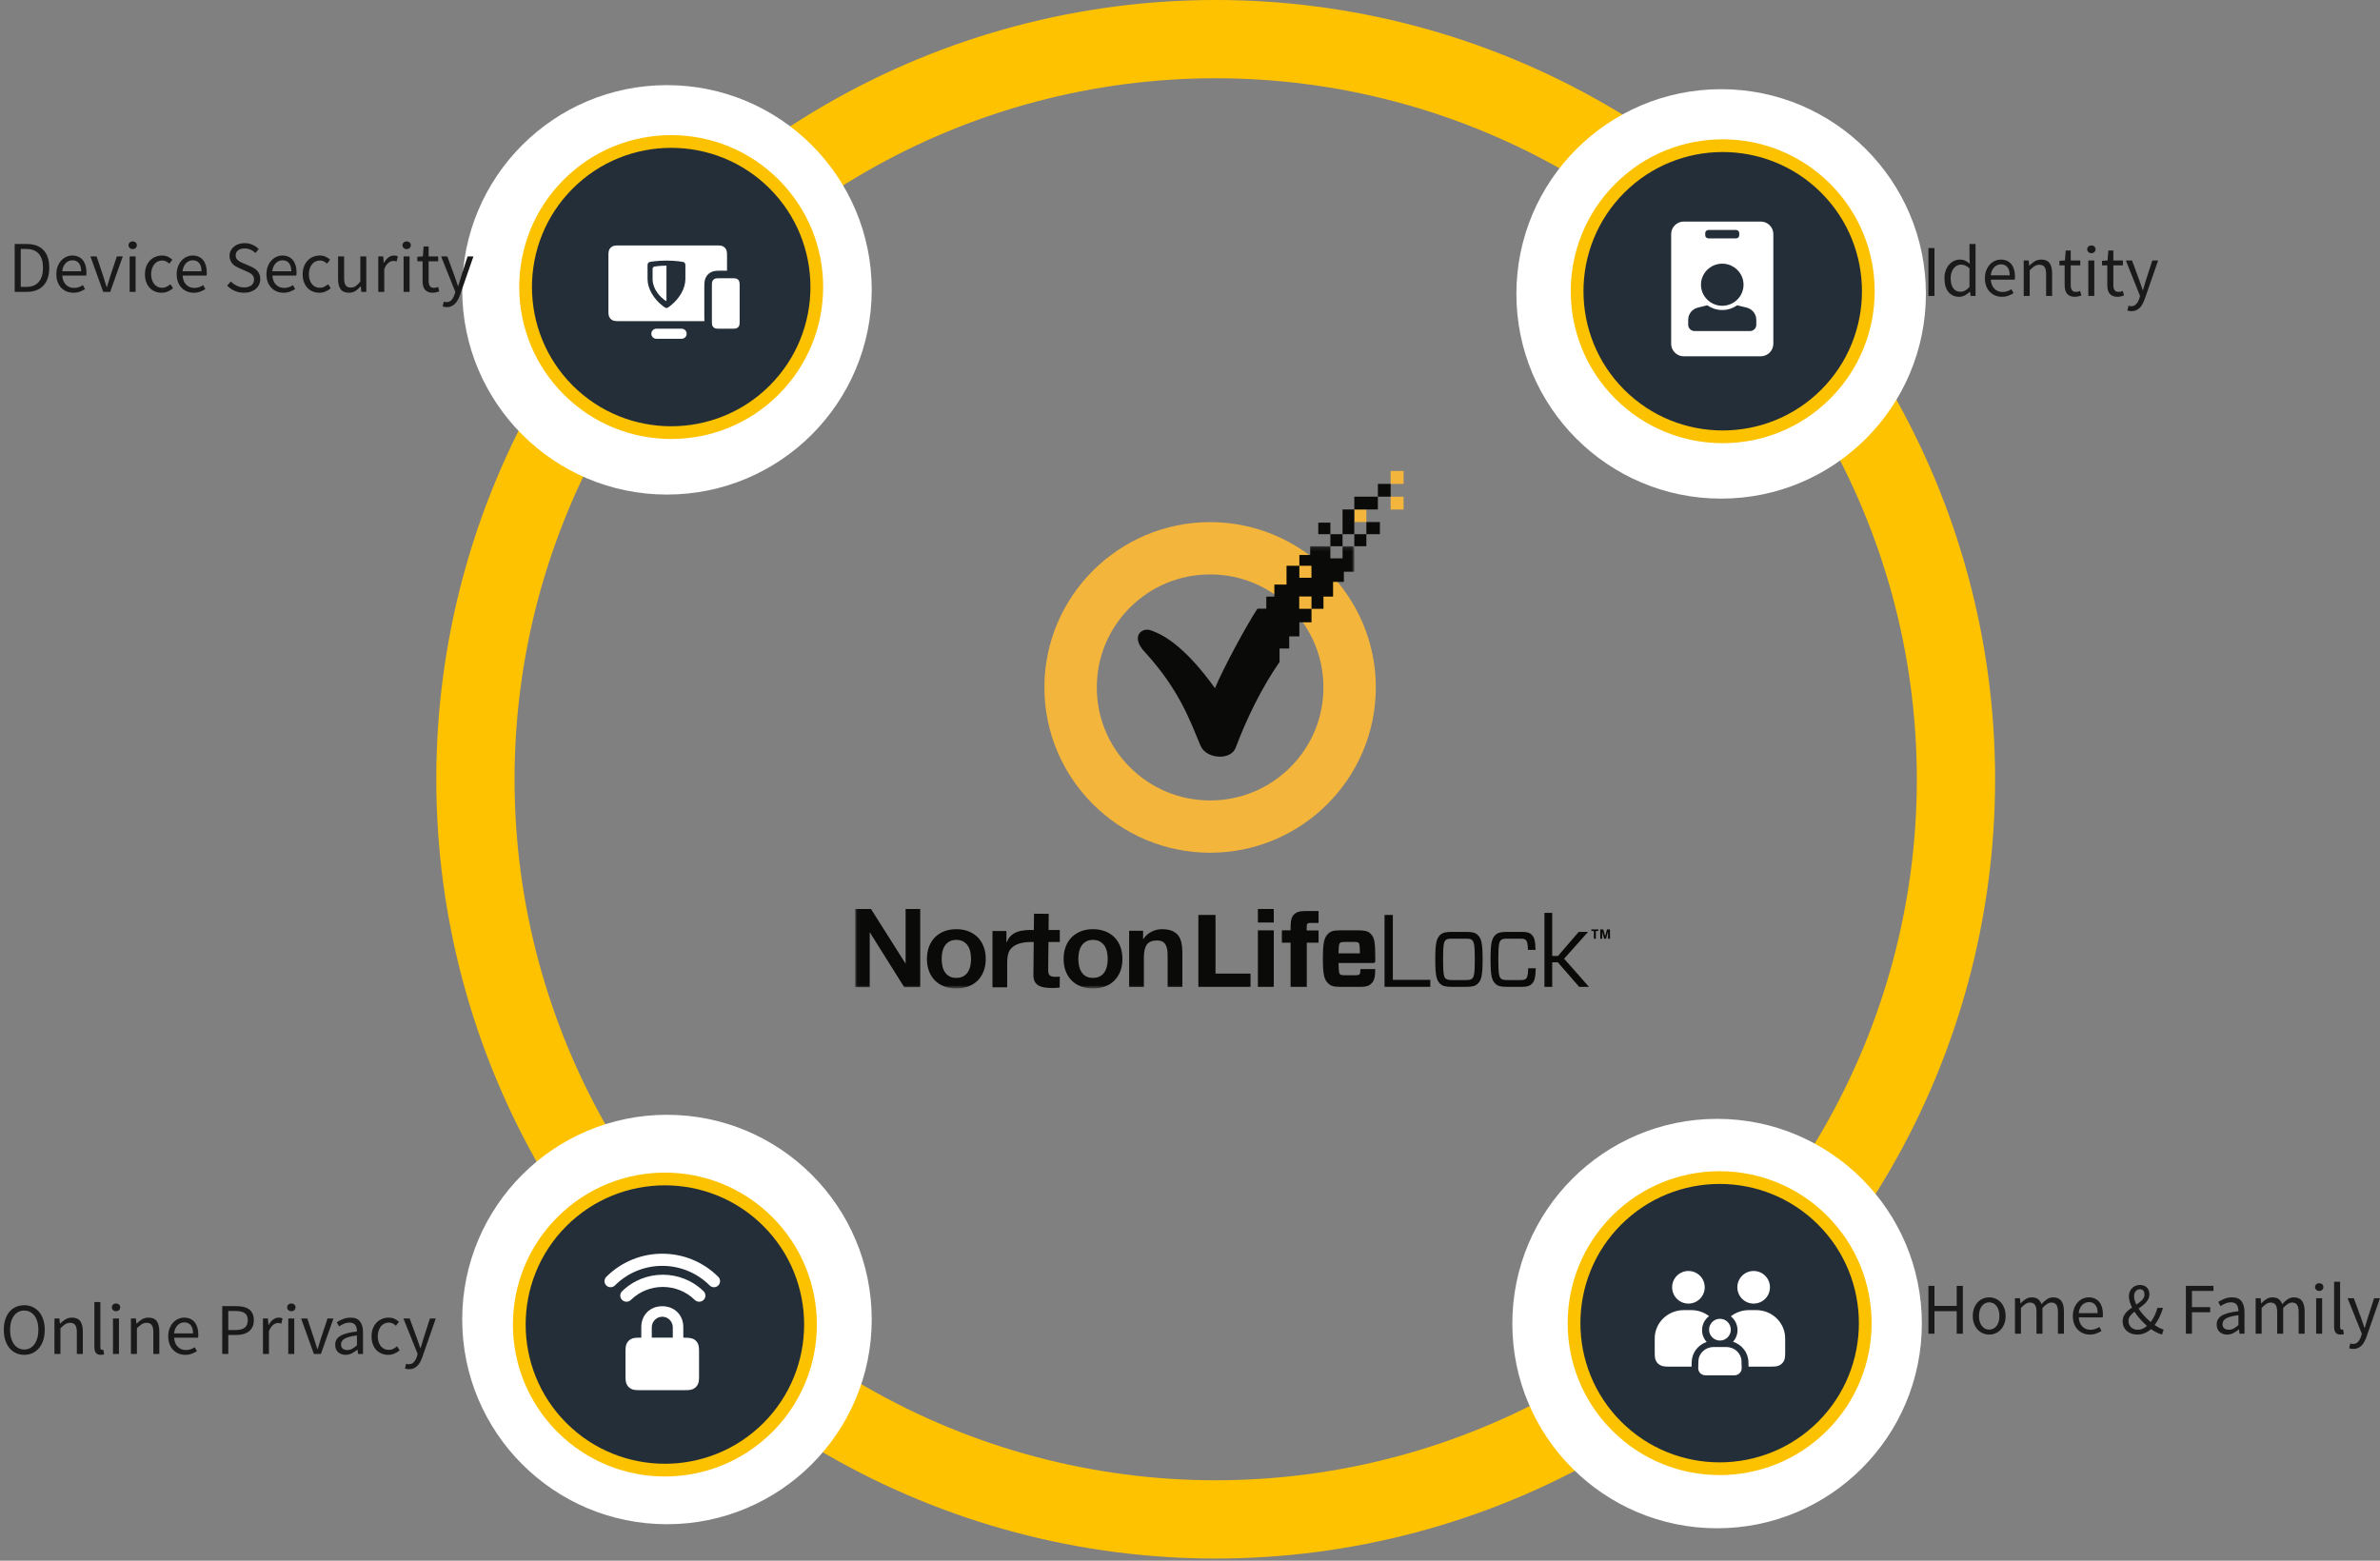 <?xml version="1.0" encoding="UTF-8"?>
<svg width="587px" height="385px" viewBox="0 0 587 385" version="1.1" xmlns="http://www.w3.org/2000/svg" xmlns:xlink="http://www.w3.org/1999/xlink">
    <rect x="0" y="0" width="587" height="385" fill="#808080" stroke="none"/>
    <!-- Generator: Sketch 64 (93537) - https://sketch.com -->
    <title>Group 5 Copy 3</title>
    <desc>Created with Sketch.</desc>
    <defs>
        <polygon id="path-1" points="0.051 0.178 123.118 0.178 123.118 109.228 0.051 109.228"></polygon>
    </defs>
    <g id="Page-1" stroke="none" stroke-width="1" fill="none" fill-rule="evenodd">
        <g id="Group-5-Copy-3">
            <circle id="Oval-Copy-2" stroke="#FFC200" stroke-width="19.304" cx="299.836" cy="192.232" r="182.58"></circle>
            <circle id="Oval" stroke="#FFFFFF" stroke-width="5" fill="#FFFFFF" cx="164.5" cy="71.5" r="48"></circle>
            <circle id="Oval-Copy-6" stroke="#FFFFFF" stroke-width="5" fill="#FFFFFF" cx="424.5" cy="72.5" r="48"></circle>
            <circle id="Oval-Copy-8" stroke="#FFFFFF" stroke-width="5" fill="#FFFFFF" cx="164.5" cy="325.5" r="48"></circle>
            <circle id="Oval-Copy-7" stroke="#FFFFFF" stroke-width="5" fill="#FFFFFF" cx="423.5" cy="326.5" r="48"></circle>
            <g id="Group-10-Copy-4" transform="translate(0, 17.333)">
                <path d="M5.976,316.883 C6.72,316.883 7.401,316.739 8.019,316.451 C8.637,316.163 9.171,315.752 9.621,315.218 C10.071,314.684 10.419,314.036 10.665,313.274 C10.911,312.512 11.034,311.657 11.034,310.709 C11.034,309.773 10.911,308.93 10.665,308.18 C10.419,307.43 10.071,306.794 9.621,306.272 C9.171,305.75 8.637,305.348 8.019,305.066 C7.401,304.784 6.72,304.643 5.976,304.643 C5.232,304.643 4.551,304.781 3.933,305.057 C3.315,305.333 2.784,305.732 2.34,306.254 C1.896,306.776 1.551,307.412 1.305,308.162 C1.059,308.912 0.936,309.761 0.936,310.709 C0.936,311.657 1.059,312.512 1.305,313.274 C1.551,314.036 1.896,314.684 2.34,315.218 C2.784,315.752 3.315,316.163 3.933,316.451 C4.551,316.739 5.232,316.883 5.976,316.883 Z M5.976,315.569 C5.448,315.569 4.971,315.455 4.545,315.227 C4.119,314.999 3.753,314.672 3.447,314.246 C3.141,313.82 2.904,313.31 2.736,312.716 C2.568,312.122 2.484,311.453 2.484,310.709 C2.484,309.977 2.568,309.317 2.736,308.729 C2.904,308.141 3.141,307.643 3.447,307.235 C3.753,306.827 4.119,306.512 4.545,306.29 C4.971,306.068 5.448,305.957 5.976,305.957 C6.504,305.957 6.981,306.068 7.407,306.29 C7.833,306.512 8.199,306.827 8.505,307.235 C8.811,307.643 9.048,308.141 9.216,308.729 C9.384,309.317 9.468,309.977 9.468,310.709 C9.468,311.453 9.384,312.122 9.216,312.716 C9.048,313.31 8.811,313.82 8.505,314.246 C8.199,314.672 7.833,314.999 7.407,315.227 C6.981,315.455 6.504,315.569 5.976,315.569 Z M14.904,316.667 L14.904,310.331 C15.348,309.887 15.744,309.551 16.092,309.323 C16.44,309.095 16.842,308.981 17.298,308.981 C17.874,308.981 18.294,309.164 18.558,309.53 C18.822,309.896 18.954,310.493 18.954,311.321 L18.954,311.321 L18.954,316.667 L20.43,316.667 L20.43,311.123 C20.43,309.995 20.217,309.143 19.791,308.567 C19.365,307.991 18.69,307.703 17.766,307.703 C17.154,307.703 16.617,307.844 16.155,308.126 C15.693,308.408 15.252,308.759 14.832,309.179 L14.832,309.179 L14.778,309.179 L14.652,307.919 L13.428,307.919 L13.428,316.667 L14.904,316.667 Z M24.84,316.883 C25.044,316.883 25.212,316.871 25.344,316.847 C25.476,316.823 25.59,316.787 25.686,316.739 L25.686,316.739 L25.488,315.623 C25.404,315.647 25.341,315.659 25.299,315.659 L25.299,315.659 L25.164,315.659 C25.056,315.659 24.96,315.611 24.876,315.515 C24.792,315.419 24.75,315.251 24.75,315.011 L24.75,315.011 L24.75,303.851 L23.274,303.851 L23.274,314.903 C23.274,315.551 23.394,316.043 23.634,316.379 C23.874,316.715 24.276,316.883 24.84,316.883 Z M28.62,306.119 C28.908,306.119 29.151,306.029 29.349,305.849 C29.547,305.669 29.646,305.441 29.646,305.165 C29.646,304.877 29.547,304.646 29.349,304.472 C29.151,304.298 28.908,304.211 28.62,304.211 C28.332,304.211 28.089,304.298 27.891,304.472 C27.693,304.646 27.594,304.877 27.594,305.165 C27.594,305.441 27.693,305.669 27.891,305.849 C28.089,306.029 28.332,306.119 28.62,306.119 Z M29.34,316.667 L29.34,307.919 L27.864,307.919 L27.864,316.667 L29.34,316.667 Z M33.768,316.667 L33.768,310.331 C34.212,309.887 34.608,309.551 34.956,309.323 C35.304,309.095 35.706,308.981 36.162,308.981 C36.738,308.981 37.158,309.164 37.422,309.53 C37.686,309.896 37.818,310.493 37.818,311.321 L37.818,311.321 L37.818,316.667 L39.294,316.667 L39.294,311.123 C39.294,309.995 39.081,309.143 38.655,308.567 C38.229,307.991 37.554,307.703 36.63,307.703 C36.018,307.703 35.481,307.844 35.019,308.126 C34.557,308.408 34.116,308.759 33.696,309.179 L33.696,309.179 L33.642,309.179 L33.516,307.919 L32.292,307.919 L32.292,316.667 L33.768,316.667 Z M45.684,316.883 C46.284,316.883 46.818,316.793 47.286,316.613 C47.754,316.433 48.18,316.223 48.564,315.983 L48.564,315.983 L48.042,315.011 C47.718,315.215 47.379,315.38 47.025,315.506 C46.671,315.632 46.284,315.695 45.864,315.695 C45.024,315.695 44.343,315.422 43.821,314.876 C43.299,314.33 43.008,313.589 42.948,312.653 L42.948,312.653 L48.852,312.653 C48.876,312.545 48.891,312.416 48.897,312.266 C48.903,312.116 48.906,311.963 48.906,311.807 C48.906,311.183 48.828,310.619 48.672,310.115 C48.516,309.611 48.291,309.179 47.997,308.819 C47.703,308.459 47.337,308.183 46.899,307.991 C46.461,307.799 45.966,307.703 45.414,307.703 C44.91,307.703 44.424,307.808 43.956,308.018 C43.488,308.228 43.071,308.531 42.705,308.927 C42.339,309.323 42.045,309.806 41.823,310.376 C41.601,310.946 41.49,311.591 41.49,312.311 C41.49,313.031 41.598,313.673 41.814,314.237 C42.03,314.801 42.327,315.278 42.705,315.668 C43.083,316.058 43.527,316.358 44.037,316.568 C44.547,316.778 45.096,316.883 45.684,316.883 Z M47.61,311.591 L42.93,311.591 C42.978,311.159 43.077,310.775 43.227,310.439 C43.377,310.103 43.566,309.818 43.794,309.584 C44.022,309.35 44.277,309.173 44.559,309.053 C44.841,308.933 45.138,308.873 45.45,308.873 C46.134,308.873 46.665,309.104 47.043,309.566 C47.421,310.028 47.61,310.703 47.61,311.591 L47.61,311.591 Z M56.304,316.667 L56.304,311.987 L58.248,311.987 C58.896,311.987 59.487,311.912 60.021,311.762 C60.555,311.612 61.014,311.387 61.398,311.087 C61.782,310.787 62.079,310.409 62.289,309.953 C62.499,309.497 62.604,308.957 62.604,308.333 C62.604,307.685 62.496,307.139 62.28,306.695 C62.064,306.251 61.764,305.894 61.38,305.624 C60.996,305.354 60.531,305.159 59.985,305.039 C59.439,304.919 58.836,304.859 58.176,304.859 L58.176,304.859 L54.81,304.859 L54.81,316.667 L56.304,316.667 Z M58.068,310.763 L56.304,310.763 L56.304,306.065 L57.996,306.065 C59.028,306.065 59.805,306.23 60.327,306.56 C60.849,306.89 61.11,307.481 61.11,308.333 C61.11,309.173 60.861,309.788 60.363,310.178 C59.865,310.568 59.1,310.763 58.068,310.763 L58.068,310.763 Z M66.33,316.667 L66.33,311.051 C66.63,310.307 66.981,309.785 67.383,309.485 C67.785,309.185 68.172,309.035 68.544,309.035 C68.724,309.035 68.874,309.047 68.994,309.071 C69.114,309.095 69.246,309.131 69.39,309.179 L69.39,309.179 L69.678,307.883 C69.402,307.763 69.09,307.703 68.742,307.703 C68.238,307.703 67.773,307.865 67.347,308.189 C66.921,308.513 66.558,308.951 66.258,309.503 L66.258,309.503 L66.204,309.503 L66.078,307.919 L64.854,307.919 L64.854,316.667 L66.33,316.667 Z M71.856,306.119 C72.144,306.119 72.387,306.029 72.585,305.849 C72.783,305.669 72.882,305.441 72.882,305.165 C72.882,304.877 72.783,304.646 72.585,304.472 C72.387,304.298 72.144,304.211 71.856,304.211 C71.568,304.211 71.325,304.298 71.127,304.472 C70.929,304.646 70.83,304.877 70.83,305.165 C70.83,305.441 70.929,305.669 71.127,305.849 C71.325,306.029 71.568,306.119 71.856,306.119 Z M72.576,316.667 L72.576,307.919 L71.1,307.919 L71.1,316.667 L72.576,316.667 Z M79.146,316.667 L82.242,307.919 L80.784,307.919 L79.128,312.887 L79.128,312.887 L78.732,314.183 C78.6,314.615 78.468,315.041 78.336,315.461 L78.336,315.461 L78.264,315.461 C78.132,315.041 77.997,314.615 77.859,314.183 C77.721,313.751 77.586,313.319 77.454,312.887 L77.454,312.887 L75.798,307.919 L74.268,307.919 L77.418,316.667 L79.146,316.667 Z M85.23,316.883 C85.782,316.883 86.298,316.76 86.778,316.514 C87.258,316.268 87.708,315.971 88.128,315.623 L88.128,315.623 L88.182,315.623 L88.308,316.667 L89.532,316.667 L89.532,311.303 C89.532,310.211 89.292,309.338 88.812,308.684 C88.332,308.03 87.558,307.703 86.49,307.703 C85.782,307.703 85.134,307.826 84.546,308.072 C83.958,308.318 83.46,308.573 83.052,308.837 L83.052,308.837 L83.628,309.863 C83.976,309.623 84.372,309.407 84.816,309.215 C85.26,309.023 85.734,308.927 86.238,308.927 C86.598,308.927 86.895,308.99 87.129,309.116 C87.363,309.242 87.546,309.407 87.678,309.611 C87.81,309.815 87.903,310.049 87.957,310.313 C88.011,310.577 88.038,310.847 88.038,311.123 C86.166,311.327 84.804,311.684 83.952,312.194 C83.1,312.704 82.674,313.439 82.674,314.399 C82.674,315.191 82.917,315.803 83.403,316.235 C83.889,316.667 84.498,316.883 85.23,316.883 Z M85.662,315.695 C85.23,315.695 84.864,315.587 84.564,315.371 C84.264,315.155 84.114,314.795 84.114,314.291 C84.114,314.015 84.183,313.76 84.321,313.526 C84.459,313.292 84.681,313.085 84.987,312.905 C85.293,312.725 85.695,312.569 86.193,312.437 C86.691,312.305 87.306,312.191 88.038,312.095 L88.038,312.095 L88.038,314.525 C87.618,314.909 87.222,315.2 86.85,315.398 C86.478,315.596 86.082,315.695 85.662,315.695 Z M95.742,316.883 C96.27,316.883 96.774,316.784 97.254,316.586 C97.734,316.388 98.172,316.115 98.568,315.767 L98.568,315.767 L97.92,314.777 C97.644,315.017 97.335,315.224 96.993,315.398 C96.651,315.572 96.276,315.659 95.868,315.659 C95.472,315.659 95.106,315.578 94.77,315.416 C94.434,315.254 94.149,315.026 93.915,314.732 C93.681,314.438 93.498,314.087 93.366,313.679 C93.234,313.271 93.168,312.815 93.168,312.311 C93.168,311.807 93.237,311.348 93.375,310.934 C93.513,310.52 93.702,310.163 93.942,309.863 C94.182,309.563 94.47,309.332 94.806,309.17 C95.142,309.008 95.508,308.927 95.904,308.927 C96.252,308.927 96.567,308.999 96.849,309.143 C97.131,309.287 97.398,309.473 97.65,309.701 L97.65,309.701 L98.406,308.729 C98.094,308.453 97.734,308.213 97.326,308.009 C96.918,307.805 96.426,307.703 95.85,307.703 C95.286,307.703 94.749,307.805 94.239,308.009 C93.729,308.213 93.282,308.513 92.898,308.909 C92.514,309.305 92.208,309.788 91.98,310.358 C91.752,310.928 91.638,311.579 91.638,312.311 C91.638,313.031 91.743,313.676 91.953,314.246 C92.163,314.816 92.451,315.296 92.817,315.686 C93.183,316.076 93.618,316.373 94.122,316.577 C94.626,316.781 95.166,316.883 95.742,316.883 Z M100.908,320.429 C101.352,320.429 101.742,320.351 102.078,320.195 C102.414,320.039 102.714,319.826 102.978,319.556 C103.242,319.286 103.47,318.965 103.662,318.593 C103.854,318.221 104.028,317.819 104.184,317.387 L104.184,317.387 L107.478,307.919 L106.038,307.919 L104.472,312.761 C104.352,313.145 104.232,313.553 104.112,313.985 C103.992,314.417 103.866,314.831 103.734,315.227 L103.734,315.227 L103.662,315.227 C103.53,314.819 103.389,314.402 103.239,313.976 C103.089,313.55 102.948,313.145 102.816,312.761 L102.816,312.761 L101.034,307.919 L99.504,307.919 L103.014,316.685 L102.816,317.333 C102.636,317.873 102.387,318.32 102.069,318.674 C101.751,319.028 101.34,319.205 100.836,319.205 C100.728,319.205 100.614,319.19 100.494,319.16 L100.494,319.16 L100.17,319.079 L99.882,320.249 C100.026,320.309 100.182,320.354 100.35,320.384 C100.518,320.414 100.704,320.429 100.908,320.429 Z" id="OnlinePrivacy" fill="#1A1A1A" fill-rule="nonzero"></path>
                <path d="M6.644,54.667 C7.532,54.667 8.318,54.532 9.002,54.262 C9.686,53.992 10.262,53.602 10.73,53.092 C11.198,52.582 11.552,51.958 11.792,51.22 C12.032,50.482 12.152,49.645 12.152,48.709 C12.152,46.825 11.678,45.379 10.73,44.371 C9.782,43.363 8.396,42.859 6.572,42.859 L6.572,42.859 L3.62,42.859 L3.62,54.667 L6.644,54.667 Z M6.464,53.443 L5.114,53.443 L5.114,44.083 L6.464,44.083 C7.844,44.083 8.879,44.479 9.569,45.271 C10.259,46.063 10.604,47.209 10.604,48.709 C10.604,50.209 10.259,51.373 9.569,52.201 C8.879,53.029 7.844,53.443 6.464,53.443 L6.464,53.443 Z M18.092,54.883 C18.692,54.883 19.226,54.793 19.694,54.613 C20.162,54.433 20.588,54.223 20.972,53.983 L20.972,53.983 L20.45,53.011 C20.126,53.215 19.787,53.38 19.433,53.506 C19.079,53.632 18.692,53.695 18.272,53.695 C17.432,53.695 16.751,53.422 16.229,52.876 C15.707,52.33 15.416,51.589 15.356,50.653 L15.356,50.653 L21.26,50.653 C21.284,50.545 21.299,50.416 21.305,50.266 C21.311,50.116 21.314,49.963 21.314,49.807 C21.314,49.183 21.236,48.619 21.08,48.115 C20.924,47.611 20.699,47.179 20.405,46.819 C20.111,46.459 19.745,46.183 19.307,45.991 C18.869,45.799 18.374,45.703 17.822,45.703 C17.318,45.703 16.832,45.808 16.364,46.018 C15.896,46.228 15.479,46.531 15.113,46.927 C14.747,47.323 14.453,47.806 14.231,48.376 C14.009,48.946 13.898,49.591 13.898,50.311 C13.898,51.031 14.006,51.673 14.222,52.237 C14.438,52.801 14.735,53.278 15.113,53.668 C15.491,54.058 15.935,54.358 16.445,54.568 C16.955,54.778 17.504,54.883 18.092,54.883 Z M20.018,49.591 L15.338,49.591 C15.386,49.159 15.485,48.775 15.635,48.439 C15.785,48.103 15.974,47.818 16.202,47.584 C16.43,47.35 16.685,47.173 16.967,47.053 C17.249,46.933 17.546,46.873 17.858,46.873 C18.542,46.873 19.073,47.104 19.451,47.566 C19.829,48.028 20.018,48.703 20.018,49.591 L20.018,49.591 Z M27.182,54.667 L30.278,45.919 L28.82,45.919 L27.164,50.887 L27.164,50.887 L26.768,52.183 C26.636,52.615 26.504,53.041 26.372,53.461 L26.372,53.461 L26.3,53.461 C26.168,53.041 26.033,52.615 25.895,52.183 C25.757,51.751 25.622,51.319 25.49,50.887 L25.49,50.887 L23.834,45.919 L22.304,45.919 L25.454,54.667 L27.182,54.667 Z M32.726,44.119 C33.014,44.119 33.257,44.029 33.455,43.849 C33.653,43.669 33.752,43.441 33.752,43.165 C33.752,42.877 33.653,42.646 33.455,42.472 C33.257,42.298 33.014,42.211 32.726,42.211 C32.438,42.211 32.195,42.298 31.997,42.472 C31.799,42.646 31.7,42.877 31.7,43.165 C31.7,43.441 31.799,43.669 31.997,43.849 C32.195,44.029 32.438,44.119 32.726,44.119 Z M33.446,54.667 L33.446,45.919 L31.97,45.919 L31.97,54.667 L33.446,54.667 Z M39.854,54.883 C40.382,54.883 40.886,54.784 41.366,54.586 C41.846,54.388 42.284,54.115 42.68,53.767 L42.68,53.767 L42.032,52.777 C41.756,53.017 41.447,53.224 41.105,53.398 C40.763,53.572 40.388,53.659 39.98,53.659 C39.584,53.659 39.218,53.578 38.882,53.416 C38.546,53.254 38.261,53.026 38.027,52.732 C37.793,52.438 37.61,52.087 37.478,51.679 C37.346,51.271 37.28,50.815 37.28,50.311 C37.28,49.807 37.349,49.348 37.487,48.934 C37.625,48.52 37.814,48.163 38.054,47.863 C38.294,47.563 38.582,47.332 38.918,47.17 C39.254,47.008 39.62,46.927 40.016,46.927 C40.364,46.927 40.679,46.999 40.961,47.143 C41.243,47.287 41.51,47.473 41.762,47.701 L41.762,47.701 L42.518,46.729 C42.206,46.453 41.846,46.213 41.438,46.009 C41.03,45.805 40.538,45.703 39.962,45.703 C39.398,45.703 38.861,45.805 38.351,46.009 C37.841,46.213 37.394,46.513 37.01,46.909 C36.626,47.305 36.32,47.788 36.092,48.358 C35.864,48.928 35.75,49.579 35.75,50.311 C35.75,51.031 35.855,51.676 36.065,52.246 C36.275,52.816 36.563,53.296 36.929,53.686 C37.295,54.076 37.73,54.373 38.234,54.577 C38.738,54.781 39.278,54.883 39.854,54.883 Z M47.774,54.883 C48.374,54.883 48.908,54.793 49.376,54.613 C49.844,54.433 50.27,54.223 50.654,53.983 L50.654,53.983 L50.132,53.011 C49.808,53.215 49.469,53.38 49.115,53.506 C48.761,53.632 48.374,53.695 47.954,53.695 C47.114,53.695 46.433,53.422 45.911,52.876 C45.389,52.33 45.098,51.589 45.038,50.653 L45.038,50.653 L50.942,50.653 C50.966,50.545 50.981,50.416 50.987,50.266 C50.993,50.116 50.996,49.963 50.996,49.807 C50.996,49.183 50.918,48.619 50.762,48.115 C50.606,47.611 50.381,47.179 50.087,46.819 C49.793,46.459 49.427,46.183 48.989,45.991 C48.551,45.799 48.056,45.703 47.504,45.703 C47,45.703 46.514,45.808 46.046,46.018 C45.578,46.228 45.161,46.531 44.795,46.927 C44.429,47.323 44.135,47.806 43.913,48.376 C43.691,48.946 43.58,49.591 43.58,50.311 C43.58,51.031 43.688,51.673 43.904,52.237 C44.12,52.801 44.417,53.278 44.795,53.668 C45.173,54.058 45.617,54.358 46.127,54.568 C46.637,54.778 47.186,54.883 47.774,54.883 Z M49.7,49.591 L45.02,49.591 C45.068,49.159 45.167,48.775 45.317,48.439 C45.467,48.103 45.656,47.818 45.884,47.584 C46.112,47.35 46.367,47.173 46.649,47.053 C46.931,46.933 47.228,46.873 47.54,46.873 C48.224,46.873 48.755,47.104 49.133,47.566 C49.511,48.028 49.7,48.703 49.7,49.591 L49.7,49.591 Z M60.176,54.883 C60.8,54.883 61.358,54.796 61.85,54.622 C62.342,54.448 62.762,54.208 63.11,53.902 C63.458,53.596 63.725,53.239 63.911,52.831 C64.097,52.423 64.19,51.985 64.19,51.517 C64.19,51.085 64.127,50.704 64.001,50.374 C63.875,50.044 63.704,49.756 63.488,49.51 C63.272,49.264 63.014,49.048 62.714,48.862 C62.414,48.676 62.096,48.511 61.76,48.367 L61.76,48.367 L60.086,47.647 C59.846,47.551 59.612,47.446 59.384,47.332 C59.156,47.218 58.946,47.086 58.754,46.936 C58.562,46.786 58.409,46.612 58.295,46.414 C58.181,46.216 58.124,45.973 58.124,45.685 C58.124,45.145 58.325,44.722 58.727,44.416 C59.129,44.11 59.66,43.957 60.32,43.957 C60.872,43.957 61.367,44.056 61.805,44.254 C62.243,44.452 62.642,44.725 63.002,45.073 L63.002,45.073 L63.812,44.101 C63.392,43.669 62.882,43.318 62.282,43.048 C61.682,42.778 61.028,42.643 60.32,42.643 C59.78,42.643 59.285,42.721 58.835,42.877 C58.385,43.033 57.995,43.252 57.665,43.534 C57.335,43.816 57.077,44.149 56.891,44.533 C56.705,44.917 56.612,45.331 56.612,45.775 C56.612,46.207 56.684,46.588 56.828,46.918 C56.972,47.248 57.158,47.533 57.386,47.773 C57.614,48.013 57.872,48.217 58.16,48.385 C58.448,48.553 58.73,48.697 59.006,48.817 L59.006,48.817 L60.698,49.555 C60.974,49.687 61.232,49.813 61.472,49.933 C61.712,50.053 61.919,50.188 62.093,50.338 C62.267,50.488 62.405,50.668 62.507,50.878 C62.609,51.088 62.66,51.343 62.66,51.643 C62.66,52.219 62.444,52.684 62.012,53.038 C61.58,53.392 60.974,53.569 60.194,53.569 C59.582,53.569 58.991,53.434 58.421,53.164 C57.851,52.894 57.356,52.537 56.936,52.093 L56.936,52.093 L56.036,53.137 C56.552,53.677 57.164,54.103 57.872,54.415 C58.58,54.727 59.348,54.883 60.176,54.883 Z M69.914,54.883 C70.514,54.883 71.048,54.793 71.516,54.613 C71.984,54.433 72.41,54.223 72.794,53.983 L72.794,53.983 L72.272,53.011 C71.948,53.215 71.609,53.38 71.255,53.506 C70.901,53.632 70.514,53.695 70.094,53.695 C69.254,53.695 68.573,53.422 68.051,52.876 C67.529,52.33 67.238,51.589 67.178,50.653 L67.178,50.653 L73.082,50.653 C73.106,50.545 73.121,50.416 73.127,50.266 C73.133,50.116 73.136,49.963 73.136,49.807 C73.136,49.183 73.058,48.619 72.902,48.115 C72.746,47.611 72.521,47.179 72.227,46.819 C71.933,46.459 71.567,46.183 71.129,45.991 C70.691,45.799 70.196,45.703 69.644,45.703 C69.14,45.703 68.654,45.808 68.186,46.018 C67.718,46.228 67.301,46.531 66.935,46.927 C66.569,47.323 66.275,47.806 66.053,48.376 C65.831,48.946 65.72,49.591 65.72,50.311 C65.72,51.031 65.828,51.673 66.044,52.237 C66.26,52.801 66.557,53.278 66.935,53.668 C67.313,54.058 67.757,54.358 68.267,54.568 C68.777,54.778 69.326,54.883 69.914,54.883 Z M71.84,49.591 L67.16,49.591 C67.208,49.159 67.307,48.775 67.457,48.439 C67.607,48.103 67.796,47.818 68.024,47.584 C68.252,47.35 68.507,47.173 68.789,47.053 C69.071,46.933 69.368,46.873 69.68,46.873 C70.364,46.873 70.895,47.104 71.273,47.566 C71.651,48.028 71.84,48.703 71.84,49.591 L71.84,49.591 Z M78.752,54.883 C79.28,54.883 79.784,54.784 80.264,54.586 C80.744,54.388 81.182,54.115 81.578,53.767 L81.578,53.767 L80.93,52.777 C80.654,53.017 80.345,53.224 80.003,53.398 C79.661,53.572 79.286,53.659 78.878,53.659 C78.482,53.659 78.116,53.578 77.78,53.416 C77.444,53.254 77.159,53.026 76.925,52.732 C76.691,52.438 76.508,52.087 76.376,51.679 C76.244,51.271 76.178,50.815 76.178,50.311 C76.178,49.807 76.247,49.348 76.385,48.934 C76.523,48.52 76.712,48.163 76.952,47.863 C77.192,47.563 77.48,47.332 77.816,47.17 C78.152,47.008 78.518,46.927 78.914,46.927 C79.262,46.927 79.577,46.999 79.859,47.143 C80.141,47.287 80.408,47.473 80.66,47.701 L80.66,47.701 L81.416,46.729 C81.104,46.453 80.744,46.213 80.336,46.009 C79.928,45.805 79.436,45.703 78.86,45.703 C78.296,45.703 77.759,45.805 77.249,46.009 C76.739,46.213 76.292,46.513 75.908,46.909 C75.524,47.305 75.218,47.788 74.99,48.358 C74.762,48.928 74.648,49.579 74.648,50.311 C74.648,51.031 74.753,51.676 74.963,52.246 C75.173,52.816 75.461,53.296 75.827,53.686 C76.193,54.076 76.628,54.373 77.132,54.577 C77.636,54.781 78.176,54.883 78.752,54.883 Z M86.06,54.883 C86.672,54.883 87.203,54.739 87.653,54.451 C88.103,54.163 88.532,53.779 88.94,53.299 L88.94,53.299 L88.994,53.299 L89.12,54.667 L90.344,54.667 L90.344,45.919 L88.868,45.919 L88.868,52.129 C88.448,52.645 88.064,53.02 87.716,53.254 C87.368,53.488 86.966,53.605 86.51,53.605 C85.934,53.605 85.517,53.422 85.259,53.056 C85.001,52.69 84.872,52.093 84.872,51.265 L84.872,51.265 L84.872,45.919 L83.378,45.919 L83.378,51.463 C83.378,52.591 83.591,53.443 84.017,54.019 C84.443,54.595 85.124,54.883 86.06,54.883 Z M94.772,54.667 L94.772,49.051 C95.072,48.307 95.423,47.785 95.825,47.485 C96.227,47.185 96.614,47.035 96.986,47.035 C97.166,47.035 97.316,47.047 97.436,47.071 C97.556,47.095 97.688,47.131 97.832,47.179 L97.832,47.179 L98.12,45.883 C97.844,45.763 97.532,45.703 97.184,45.703 C96.68,45.703 96.215,45.865 95.789,46.189 C95.363,46.513 95,46.951 94.7,47.503 L94.7,47.503 L94.646,47.503 L94.52,45.919 L93.296,45.919 L93.296,54.667 L94.772,54.667 Z M100.298,44.119 C100.586,44.119 100.829,44.029 101.027,43.849 C101.225,43.669 101.324,43.441 101.324,43.165 C101.324,42.877 101.225,42.646 101.027,42.472 C100.829,42.298 100.586,42.211 100.298,42.211 C100.01,42.211 99.767,42.298 99.569,42.472 C99.371,42.646 99.272,42.877 99.272,43.165 C99.272,43.441 99.371,43.669 99.569,43.849 C99.767,44.029 100.01,44.119 100.298,44.119 Z M101.018,54.667 L101.018,45.919 L99.542,45.919 L99.542,54.667 L101.018,54.667 Z M106.724,54.883 C107,54.883 107.279,54.85 107.561,54.784 C107.843,54.718 108.104,54.643 108.344,54.559 L108.344,54.559 L108.056,53.443 C107.912,53.503 107.75,53.557 107.57,53.605 C107.39,53.653 107.222,53.677 107.066,53.677 C106.562,53.677 106.211,53.53 106.013,53.236 C105.815,52.942 105.716,52.525 105.716,51.985 L105.716,51.985 L105.716,47.125 L108.074,47.125 L108.074,45.919 L105.716,45.919 L105.716,43.471 L104.474,43.471 L104.294,45.919 L102.926,46.009 L102.926,47.125 L104.222,47.125 L104.222,51.967 C104.222,52.399 104.264,52.795 104.348,53.155 C104.432,53.515 104.573,53.821 104.771,54.073 C104.969,54.325 105.227,54.523 105.545,54.667 C105.863,54.811 106.256,54.883 106.724,54.883 Z M110.198,58.429 C110.642,58.429 111.032,58.351 111.368,58.195 C111.704,58.039 112.004,57.826 112.268,57.556 C112.532,57.286 112.76,56.965 112.952,56.593 C113.144,56.221 113.318,55.819 113.474,55.387 L113.474,55.387 L116.768,45.919 L115.328,45.919 L113.762,50.761 C113.642,51.145 113.522,51.553 113.402,51.985 C113.282,52.417 113.156,52.831 113.024,53.227 L113.024,53.227 L112.952,53.227 C112.82,52.819 112.679,52.402 112.529,51.976 C112.379,51.55 112.238,51.145 112.106,50.761 L112.106,50.761 L110.324,45.919 L108.794,45.919 L112.304,54.685 L112.106,55.333 C111.926,55.873 111.677,56.32 111.359,56.674 C111.041,57.028 110.63,57.205 110.126,57.205 C110.018,57.205 109.904,57.19 109.784,57.16 C109.664,57.13 109.556,57.103 109.46,57.079 L109.46,57.079 L109.172,58.249 C109.316,58.309 109.472,58.354 109.64,58.384 C109.808,58.414 109.994,58.429 110.198,58.429 Z" id="DeviceSecurity" fill="#1A1A1A" fill-rule="nonzero"></path>
                <path d="M477.114,311.667 L477.114,306.105 L482.604,306.105 L482.604,311.667 L484.116,311.667 L484.116,299.859 L482.604,299.859 L482.604,304.809 L477.114,304.809 L477.114,299.859 L475.62,299.859 L475.62,311.667 L477.114,311.667 Z M490.614,311.883 C491.154,311.883 491.667,311.781 492.153,311.577 C492.639,311.373 493.068,311.076 493.44,310.686 C493.812,310.296 494.109,309.816 494.331,309.246 C494.553,308.676 494.664,308.031 494.664,307.311 C494.664,306.579 494.553,305.928 494.331,305.358 C494.109,304.788 493.812,304.305 493.44,303.909 C493.068,303.513 492.639,303.213 492.153,303.009 C491.667,302.805 491.154,302.703 490.614,302.703 C490.074,302.703 489.561,302.805 489.075,303.009 C488.589,303.213 488.16,303.513 487.788,303.909 C487.416,304.305 487.119,304.788 486.897,305.358 C486.675,305.928 486.564,306.579 486.564,307.311 C486.564,308.031 486.675,308.676 486.897,309.246 C487.119,309.816 487.416,310.296 487.788,310.686 C488.16,311.076 488.589,311.373 489.075,311.577 C489.561,311.781 490.074,311.883 490.614,311.883 Z M490.614,310.659 C490.242,310.659 489.9,310.578 489.588,310.416 C489.276,310.254 489.009,310.026 488.787,309.732 C488.565,309.438 488.394,309.087 488.274,308.679 C488.154,308.271 488.094,307.815 488.094,307.311 C488.094,306.807 488.154,306.348 488.274,305.934 C488.394,305.52 488.565,305.163 488.787,304.863 C489.009,304.563 489.276,304.332 489.588,304.17 C489.9,304.008 490.242,303.927 490.614,303.927 C490.986,303.927 491.328,304.008 491.64,304.17 C491.952,304.332 492.219,304.563 492.441,304.863 C492.663,305.163 492.834,305.52 492.954,305.934 C493.074,306.348 493.134,306.807 493.134,307.311 C493.134,307.815 493.074,308.271 492.954,308.679 C492.834,309.087 492.663,309.438 492.441,309.732 C492.219,310.026 491.952,310.254 491.64,310.416 C491.328,310.578 490.986,310.659 490.614,310.659 Z M498.444,311.667 L498.444,305.331 C499.248,304.431 499.98,303.981 500.64,303.981 C501.204,303.981 501.618,304.164 501.882,304.53 C502.146,304.896 502.278,305.493 502.278,306.321 L502.278,306.321 L502.278,311.667 L503.754,311.667 L503.754,305.331 C504.558,304.431 505.29,303.981 505.95,303.981 C506.502,303.981 506.91,304.164 507.174,304.53 C507.438,304.896 507.57,305.493 507.57,306.321 L507.57,306.321 L507.57,311.667 L509.046,311.667 L509.046,306.123 C509.046,304.995 508.827,304.143 508.389,303.567 C507.951,302.991 507.282,302.703 506.382,302.703 C505.842,302.703 505.341,302.856 504.879,303.162 C504.417,303.468 503.958,303.873 503.502,304.377 C503.322,303.849 503.043,303.438 502.665,303.144 C502.287,302.85 501.762,302.703 501.09,302.703 C500.562,302.703 500.073,302.844 499.623,303.126 C499.173,303.408 498.756,303.759 498.372,304.179 L498.372,304.179 L498.318,304.179 L498.192,302.919 L496.968,302.919 L496.968,311.667 L498.444,311.667 Z M515.436,311.883 C516.036,311.883 516.57,311.793 517.038,311.613 C517.506,311.433 517.932,311.223 518.316,310.983 L518.316,310.983 L517.794,310.011 C517.47,310.215 517.131,310.38 516.777,310.506 C516.423,310.632 516.036,310.695 515.616,310.695 C514.776,310.695 514.095,310.422 513.573,309.876 C513.051,309.33 512.76,308.589 512.7,307.653 L512.7,307.653 L518.604,307.653 C518.628,307.545 518.643,307.416 518.649,307.266 C518.655,307.116 518.658,306.963 518.658,306.807 C518.658,306.183 518.58,305.619 518.424,305.115 C518.268,304.611 518.043,304.179 517.749,303.819 C517.455,303.459 517.089,303.183 516.651,302.991 C516.213,302.799 515.718,302.703 515.166,302.703 C514.662,302.703 514.176,302.808 513.708,303.018 C513.24,303.228 512.823,303.531 512.457,303.927 C512.091,304.323 511.797,304.806 511.575,305.376 C511.353,305.946 511.242,306.591 511.242,307.311 C511.242,308.031 511.35,308.673 511.566,309.237 C511.782,309.801 512.079,310.278 512.457,310.668 C512.835,311.058 513.279,311.358 513.789,311.568 C514.299,311.778 514.848,311.883 515.436,311.883 Z M517.362,306.591 L512.682,306.591 C512.73,306.159 512.829,305.775 512.979,305.439 C513.129,305.103 513.318,304.818 513.546,304.584 C513.774,304.35 514.029,304.173 514.311,304.053 C514.593,303.933 514.89,303.873 515.202,303.873 C515.886,303.873 516.417,304.104 516.795,304.566 C517.173,305.028 517.362,305.703 517.362,306.591 L517.362,306.591 Z M533.238,311.883 L533.634,310.659 C533.31,310.563 532.962,310.419 532.59,310.227 C532.218,310.035 531.828,309.801 531.42,309.525 C531.888,308.901 532.29,308.235 532.626,307.527 C532.962,306.819 533.25,306.075 533.49,305.295 L533.49,305.295 L532.104,305.295 C531.924,305.979 531.693,306.609 531.411,307.185 C531.129,307.761 530.808,308.295 530.448,308.787 C529.884,308.319 529.341,307.803 528.819,307.239 C528.297,306.675 527.844,306.087 527.46,305.475 C527.784,305.235 528.105,304.992 528.423,304.746 C528.741,304.5 529.026,304.236 529.278,303.954 C529.53,303.672 529.734,303.369 529.89,303.045 C530.046,302.721 530.124,302.367 530.124,301.983 C530.124,301.287 529.92,300.723 529.512,300.291 C529.104,299.859 528.534,299.643 527.802,299.643 C527.394,299.643 527.022,299.715 526.686,299.859 C526.35,300.003 526.062,300.201 525.822,300.453 C525.582,300.705 525.396,300.999 525.264,301.335 C525.132,301.671 525.066,302.037 525.066,302.433 C525.066,302.865 525.135,303.312 525.273,303.774 C525.411,304.236 525.6,304.713 525.84,305.205 C525.54,305.409 525.249,305.628 524.967,305.862 C524.685,306.096 524.436,306.351 524.22,306.627 C524.004,306.903 523.833,307.203 523.707,307.527 C523.581,307.851 523.518,308.211 523.518,308.607 C523.518,309.087 523.605,309.528 523.779,309.93 C523.953,310.332 524.199,310.677 524.517,310.965 C524.835,311.253 525.213,311.478 525.651,311.64 C526.089,311.802 526.578,311.883 527.118,311.883 C527.814,311.883 528.441,311.76 528.999,311.514 C529.557,311.268 530.064,310.941 530.52,310.533 C531,310.869 531.468,311.148 531.924,311.37 C532.38,311.592 532.818,311.763 533.238,311.883 L533.238,311.883 Z M526.902,304.485 C526.734,304.125 526.599,303.771 526.497,303.423 C526.395,303.075 526.344,302.739 526.344,302.415 C526.344,301.923 526.476,301.515 526.74,301.191 C527.004,300.867 527.358,300.705 527.802,300.705 C528.198,300.705 528.483,300.834 528.657,301.092 C528.831,301.35 528.918,301.653 528.918,302.001 C528.918,302.265 528.864,302.508 528.756,302.73 C528.648,302.952 528.501,303.162 528.315,303.36 C528.129,303.558 527.913,303.75 527.667,303.936 C527.421,304.122 527.166,304.305 526.902,304.485 Z M527.28,310.695 C526.956,310.695 526.653,310.644 526.371,310.542 C526.089,310.44 525.843,310.293 525.633,310.101 C525.423,309.909 525.258,309.678 525.138,309.408 C525.018,309.138 524.958,308.841 524.958,308.517 C524.958,308.061 525.099,307.65 525.381,307.284 C525.663,306.918 526.014,306.567 526.434,306.231 C526.854,306.879 527.331,307.5 527.865,308.094 C528.399,308.688 528.954,309.237 529.53,309.741 C529.182,310.041 528.822,310.275 528.45,310.443 C528.078,310.611 527.688,310.695 527.28,310.695 Z M540.618,311.667 L540.618,306.375 L545.118,306.375 L545.118,305.115 L540.618,305.115 L540.618,301.119 L545.928,301.119 L545.928,299.859 L539.124,299.859 L539.124,311.667 L540.618,311.667 Z M549.276,311.883 C549.828,311.883 550.344,311.76 550.824,311.514 C551.304,311.268 551.754,310.971 552.174,310.623 L552.174,310.623 L552.228,310.623 L552.354,311.667 L553.578,311.667 L553.578,306.303 C553.578,305.211 553.338,304.338 552.858,303.684 C552.378,303.03 551.604,302.703 550.536,302.703 C549.828,302.703 549.18,302.826 548.592,303.072 C548.004,303.318 547.506,303.573 547.098,303.837 L547.098,303.837 L547.674,304.863 C548.022,304.623 548.418,304.407 548.862,304.215 C549.306,304.023 549.78,303.927 550.284,303.927 C550.644,303.927 550.941,303.99 551.175,304.116 C551.409,304.242 551.592,304.407 551.724,304.611 C551.856,304.815 551.949,305.049 552.003,305.313 C552.057,305.577 552.084,305.847 552.084,306.123 C550.212,306.327 548.85,306.684 547.998,307.194 C547.146,307.704 546.72,308.439 546.72,309.399 C546.72,310.191 546.963,310.803 547.449,311.235 C547.935,311.667 548.544,311.883 549.276,311.883 Z M549.708,310.695 C549.276,310.695 548.91,310.587 548.61,310.371 C548.31,310.155 548.16,309.795 548.16,309.291 C548.16,309.015 548.229,308.76 548.367,308.526 C548.505,308.292 548.727,308.085 549.033,307.905 C549.339,307.725 549.741,307.569 550.239,307.437 C550.737,307.305 551.352,307.191 552.084,307.095 L552.084,307.095 L552.084,309.525 C551.664,309.909 551.268,310.2 550.896,310.398 C550.524,310.596 550.128,310.695 549.708,310.695 Z M557.808,311.667 L557.808,305.331 C558.612,304.431 559.344,303.981 560.004,303.981 C560.568,303.981 560.982,304.164 561.246,304.53 C561.51,304.896 561.642,305.493 561.642,306.321 L561.642,306.321 L561.642,311.667 L563.118,311.667 L563.118,305.331 C563.922,304.431 564.654,303.981 565.314,303.981 C565.866,303.981 566.274,304.164 566.538,304.53 C566.802,304.896 566.934,305.493 566.934,306.321 L566.934,306.321 L566.934,311.667 L568.41,311.667 L568.41,306.123 C568.41,304.995 568.191,304.143 567.753,303.567 C567.315,302.991 566.646,302.703 565.746,302.703 C565.206,302.703 564.705,302.856 564.243,303.162 C563.781,303.468 563.322,303.873 562.866,304.377 C562.686,303.849 562.407,303.438 562.029,303.144 C561.651,302.85 561.126,302.703 560.454,302.703 C559.926,302.703 559.437,302.844 558.987,303.126 C558.537,303.408 558.12,303.759 557.736,304.179 L557.736,304.179 L557.682,304.179 L557.556,302.919 L556.332,302.919 L556.332,311.667 L557.808,311.667 Z M572.01,301.119 C572.298,301.119 572.541,301.029 572.739,300.849 C572.937,300.669 573.036,300.441 573.036,300.165 C573.036,299.877 572.937,299.646 572.739,299.472 C572.541,299.298 572.298,299.211 572.01,299.211 C571.722,299.211 571.479,299.298 571.281,299.472 C571.083,299.646 570.984,299.877 570.984,300.165 C570.984,300.441 571.083,300.669 571.281,300.849 C571.479,301.029 571.722,301.119 572.01,301.119 Z M572.73,311.667 L572.73,302.919 L571.254,302.919 L571.254,311.667 L572.73,311.667 Z M577.248,311.883 C577.452,311.883 577.62,311.871 577.752,311.847 C577.884,311.823 577.998,311.787 578.094,311.739 L578.094,311.739 L577.896,310.623 C577.812,310.647 577.749,310.659 577.707,310.659 L577.707,310.659 L577.572,310.659 C577.464,310.659 577.368,310.611 577.284,310.515 C577.2,310.419 577.158,310.251 577.158,310.011 L577.158,310.011 L577.158,298.851 L575.682,298.851 L575.682,309.903 C575.682,310.551 575.802,311.043 576.042,311.379 C576.282,311.715 576.684,311.883 577.248,311.883 Z M580.416,315.429 C580.86,315.429 581.25,315.351 581.586,315.195 C581.922,315.039 582.222,314.826 582.486,314.556 C582.75,314.286 582.978,313.965 583.17,313.593 C583.362,313.221 583.536,312.819 583.692,312.387 L583.692,312.387 L586.986,302.919 L585.546,302.919 L583.98,307.761 C583.86,308.145 583.74,308.553 583.62,308.985 C583.5,309.417 583.374,309.831 583.242,310.227 L583.242,310.227 L583.17,310.227 C583.038,309.819 582.897,309.402 582.747,308.976 C582.597,308.55 582.456,308.145 582.324,307.761 L582.324,307.761 L580.542,302.919 L579.012,302.919 L582.522,311.685 L582.324,312.333 C582.144,312.873 581.895,313.32 581.577,313.674 C581.259,314.028 580.848,314.205 580.344,314.205 C580.236,314.205 580.122,314.19 580.002,314.16 L580.002,314.16 L579.678,314.079 L579.39,315.249 C579.534,315.309 579.69,315.354 579.858,315.384 C580.026,315.414 580.212,315.429 580.416,315.429 Z" id="Home&amp;Family" fill="#1A1A1A" fill-rule="nonzero"></path>
                <path d="M477.114,55.667 L477.114,43.859 L475.62,43.859 L475.62,55.667 L477.114,55.667 Z M483.198,55.883 C483.714,55.883 484.197,55.76 484.647,55.514 C485.097,55.268 485.496,54.977 485.844,54.641 L485.844,54.641 L485.898,54.641 L486.024,55.667 L487.248,55.667 L487.248,42.851 L485.754,42.851 L485.754,46.217 L485.826,47.711 C485.442,47.399 485.064,47.153 484.692,46.973 C484.32,46.793 483.882,46.703 483.378,46.703 C482.874,46.703 482.394,46.811 481.938,47.027 C481.482,47.243 481.08,47.549 480.732,47.945 C480.384,48.341 480.105,48.824 479.895,49.394 C479.685,49.964 479.58,50.603 479.58,51.311 C479.58,52.775 479.907,53.903 480.561,54.695 C481.215,55.487 482.094,55.883 483.198,55.883 Z M483.522,54.641 C482.754,54.641 482.16,54.347 481.74,53.759 C481.32,53.171 481.11,52.349 481.11,51.293 C481.11,50.789 481.176,50.333 481.308,49.925 C481.44,49.517 481.62,49.166 481.848,48.872 C482.076,48.578 482.343,48.35 482.649,48.188 C482.955,48.026 483.282,47.945 483.63,47.945 C483.99,47.945 484.341,48.014 484.683,48.152 C485.025,48.29 485.382,48.527 485.754,48.863 L485.754,48.863 L485.754,53.435 C485.394,53.843 485.034,54.146 484.674,54.344 C484.314,54.542 483.93,54.641 483.522,54.641 Z M493.746,55.883 C494.346,55.883 494.88,55.793 495.348,55.613 C495.816,55.433 496.242,55.223 496.626,54.983 L496.626,54.983 L496.104,54.011 C495.78,54.215 495.441,54.38 495.087,54.506 C494.733,54.632 494.346,54.695 493.926,54.695 C493.086,54.695 492.405,54.422 491.883,53.876 C491.361,53.33 491.07,52.589 491.01,51.653 L491.01,51.653 L496.914,51.653 C496.938,51.545 496.953,51.416 496.959,51.266 C496.965,51.116 496.968,50.963 496.968,50.807 C496.968,50.183 496.89,49.619 496.734,49.115 C496.578,48.611 496.353,48.179 496.059,47.819 C495.765,47.459 495.399,47.183 494.961,46.991 C494.523,46.799 494.028,46.703 493.476,46.703 C492.972,46.703 492.486,46.808 492.018,47.018 C491.55,47.228 491.133,47.531 490.767,47.927 C490.401,48.323 490.107,48.806 489.885,49.376 C489.663,49.946 489.552,50.591 489.552,51.311 C489.552,52.031 489.66,52.673 489.876,53.237 C490.092,53.801 490.389,54.278 490.767,54.668 C491.145,55.058 491.589,55.358 492.099,55.568 C492.609,55.778 493.158,55.883 493.746,55.883 Z M495.672,50.591 L490.992,50.591 C491.04,50.159 491.139,49.775 491.289,49.439 C491.439,49.103 491.628,48.818 491.856,48.584 C492.084,48.35 492.339,48.173 492.621,48.053 C492.903,47.933 493.2,47.873 493.512,47.873 C494.196,47.873 494.727,48.104 495.105,48.566 C495.483,49.028 495.672,49.703 495.672,50.591 L495.672,50.591 Z M500.604,55.667 L500.604,49.331 C501.048,48.887 501.444,48.551 501.792,48.323 C502.14,48.095 502.542,47.981 502.998,47.981 C503.574,47.981 503.994,48.164 504.258,48.53 C504.522,48.896 504.654,49.493 504.654,50.321 L504.654,50.321 L504.654,55.667 L506.13,55.667 L506.13,50.123 C506.13,48.995 505.917,48.143 505.491,47.567 C505.065,46.991 504.39,46.703 503.466,46.703 C502.854,46.703 502.317,46.844 501.855,47.126 C501.393,47.408 500.952,47.759 500.532,48.179 L500.532,48.179 L500.478,48.179 L500.352,46.919 L499.128,46.919 L499.128,55.667 L500.604,55.667 Z M511.728,55.883 C512.004,55.883 512.283,55.85 512.565,55.784 C512.847,55.718 513.108,55.643 513.348,55.559 L513.348,55.559 L513.06,54.443 C512.916,54.503 512.754,54.557 512.574,54.605 C512.394,54.653 512.226,54.677 512.07,54.677 C511.566,54.677 511.215,54.53 511.017,54.236 C510.819,53.942 510.72,53.525 510.72,52.985 L510.72,52.985 L510.72,48.125 L513.078,48.125 L513.078,46.919 L510.72,46.919 L510.72,44.471 L509.478,44.471 L509.298,46.919 L507.93,47.009 L507.93,48.125 L509.226,48.125 L509.226,52.967 C509.226,53.399 509.268,53.795 509.352,54.155 C509.436,54.515 509.577,54.821 509.775,55.073 C509.973,55.325 510.231,55.523 510.549,55.667 C510.867,55.811 511.26,55.883 511.728,55.883 Z M515.814,45.119 C516.102,45.119 516.345,45.029 516.543,44.849 C516.741,44.669 516.84,44.441 516.84,44.165 C516.84,43.877 516.741,43.646 516.543,43.472 C516.345,43.298 516.102,43.211 515.814,43.211 C515.526,43.211 515.283,43.298 515.085,43.472 C514.887,43.646 514.788,43.877 514.788,44.165 C514.788,44.441 514.887,44.669 515.085,44.849 C515.283,45.029 515.526,45.119 515.814,45.119 Z M516.534,55.667 L516.534,46.919 L515.058,46.919 L515.058,55.667 L516.534,55.667 Z M522.24,55.883 C522.516,55.883 522.795,55.85 523.077,55.784 C523.359,55.718 523.62,55.643 523.86,55.559 L523.86,55.559 L523.572,54.443 C523.428,54.503 523.266,54.557 523.086,54.605 C522.906,54.653 522.738,54.677 522.582,54.677 C522.078,54.677 521.727,54.53 521.529,54.236 C521.331,53.942 521.232,53.525 521.232,52.985 L521.232,52.985 L521.232,48.125 L523.59,48.125 L523.59,46.919 L521.232,46.919 L521.232,44.471 L519.99,44.471 L519.81,46.919 L518.442,47.009 L518.442,48.125 L519.738,48.125 L519.738,52.967 C519.738,53.399 519.78,53.795 519.864,54.155 C519.948,54.515 520.089,54.821 520.287,55.073 C520.485,55.325 520.743,55.523 521.061,55.667 C521.379,55.811 521.772,55.883 522.24,55.883 Z M525.714,59.429 C526.158,59.429 526.548,59.351 526.884,59.195 C527.22,59.039 527.52,58.826 527.784,58.556 C528.048,58.286 528.276,57.965 528.468,57.593 C528.66,57.221 528.834,56.819 528.99,56.387 L528.99,56.387 L532.284,46.919 L530.844,46.919 L529.278,51.761 C529.158,52.145 529.038,52.553 528.918,52.985 C528.798,53.417 528.672,53.831 528.54,54.227 L528.54,54.227 L528.468,54.227 C528.336,53.819 528.195,53.402 528.045,52.976 C527.895,52.55 527.754,52.145 527.622,51.761 L527.622,51.761 L525.84,46.919 L524.31,46.919 L527.82,55.685 L527.622,56.333 C527.442,56.873 527.193,57.32 526.875,57.674 C526.557,58.028 526.146,58.205 525.642,58.205 C525.534,58.205 525.42,58.19 525.3,58.16 L525.3,58.16 L524.976,58.079 L524.688,59.249 C524.832,59.309 524.988,59.354 525.156,59.384 C525.324,59.414 525.51,59.429 525.714,59.429 Z" id="Identity" fill="#1A1A1A" fill-rule="nonzero"></path>
                <g id="Group" transform="translate(165.57, 53.478) rotate(-45) translate(-165.57, -53.478) translate(128.07, 15.978)">
                    <path d="M37.481,73.402 C17.675,73.402 1.561,57.288 1.561,37.482 C1.561,17.675 17.675,1.561 37.481,1.561 C57.288,1.561 73.401,17.675 73.401,37.482 C73.401,57.288 57.288,73.402 37.481,73.402" id="Fill-4" fill="#242E39"></path>
                    <path d="M37.481,-8.38202921e-14 C16.781,-8.38202921e-14 2.28600797e-14,16.781 2.28600797e-14,37.482 C2.28600797e-14,58.182 16.781,74.963 37.481,74.963 C58.182,74.963 74.962,58.182 74.962,37.482 C74.962,16.781 58.182,-8.38202921e-14 37.481,-8.38202921e-14 M37.481,3.123 C56.427,3.123 71.839,18.536 71.839,37.482 C71.839,56.427 56.427,71.84 37.481,71.84 C18.536,71.84 3.123,56.427 3.123,37.482 C3.123,18.536 18.536,3.123 37.481,3.123" id="Fill-5" fill="#FCC200"></path>
                    <path d="M50.162,33.57 L48.55,33.57 C47.163,33.57 46.66,33.715 46.153,33.986 C45.646,34.257 45.248,34.655 44.976,35.162 C44.705,35.669 44.561,36.172 44.561,37.559 L44.561,45.139 C44.561,45.481 44.569,45.769 44.587,46.017 L23.306,46.017 C22.473,46.017 22.172,45.93 21.867,45.767 C21.563,45.605 21.325,45.366 21.162,45.062 C20.999,44.757 20.912,44.455 20.912,43.624 L20.912,29.74 C20.912,28.908 20.999,28.606 21.162,28.302 C21.325,27.998 21.563,27.759 21.867,27.596 C22.172,27.433 22.473,27.347 23.306,27.347 L47.768,27.347 C48.601,27.347 48.903,27.433 49.207,27.596 C49.511,27.759 49.75,27.998 49.912,28.302 C50.075,28.606 50.162,28.908 50.162,29.74 L50.162,33.57 Z M35.226,31.081 C32.892,31.081 31.171,31.399 31.171,31.399 C30.833,31.453 30.558,31.779 30.558,32.12 L30.558,35.607 C30.558,37.987 32.059,40.552 34.348,42.3 C35.196,42.947 35.26,42.948 36.129,42.28 C38.404,40.533 39.894,37.979 39.894,35.607 L39.894,32.12 C39.894,31.775 39.624,31.451 39.281,31.399 C39.281,31.399 37.559,31.081 35.226,31.081 L35.226,31.081 Z M32.737,47.884 L38.96,47.884 C39.647,47.884 40.205,48.441 40.205,49.128 C40.205,49.816 39.647,50.373 38.96,50.373 L32.737,50.373 C32.049,50.373 31.492,49.816 31.492,49.128 C31.492,48.441 32.049,47.884 32.737,47.884 L32.737,47.884 Z M48.024,35.437 L51.678,35.437 C52.232,35.437 52.434,35.495 52.637,35.603 C52.839,35.712 52.999,35.871 53.107,36.074 C53.216,36.277 53.274,36.478 53.274,37.033 L53.274,46.288 C53.274,46.843 53.216,47.044 53.107,47.247 C52.999,47.45 52.839,47.61 52.637,47.717 C52.434,47.826 52.232,47.884 51.678,47.884 L48.024,47.884 C47.469,47.884 47.268,47.826 47.065,47.717 C46.862,47.61 46.702,47.45 46.594,47.247 C46.486,47.044 46.428,46.843 46.428,46.288 L46.428,37.033 C46.428,36.478 46.486,36.277 46.594,36.074 C46.702,35.871 46.862,35.712 47.065,35.603 C47.268,35.495 47.469,35.437 48.024,35.437 L48.024,35.437 Z M35.226,41.038 C35.058,41.038 34.891,40.917 34.582,40.678 C32.904,39.377 31.803,37.468 31.803,35.696 L31.803,33.1 C31.803,32.845 32.004,32.603 32.253,32.563 C32.253,32.563 33.514,32.326 35.226,32.326 L35.226,41.038 Z" id="Fill-32" fill="#FFFFFF" transform="translate(37.093, 38.86) rotate(-315) translate(-37.093, -38.86) "></path>
                </g>
                <g id="Group-Copy" transform="translate(424.157, 309.065) rotate(-45) translate(-424.157, -309.065) translate(386.657, 271.565)">
                    <path d="M1.561,37.482 C1.561,17.675 17.675,1.561 37.481,1.561 C57.288,1.561 73.401,17.675 73.401,37.482 C73.401,57.288 57.288,73.402 37.481,73.402 C17.675,73.402 1.561,57.288 1.561,37.482 Z" id="Fill-4" fill="#242E39"></path>
                    <path d="M37.481,0 C16.781,0 0,16.781 0,37.482 C0,58.182 16.781,74.963 37.481,74.963 C58.182,74.963 74.962,58.182 74.962,37.482 C74.962,16.781 58.182,0 37.481,0 M37.481,3.123 C56.427,3.123 71.839,18.536 71.839,37.482 C71.839,56.427 56.427,71.84 37.481,71.84 C18.536,71.84 3.123,56.427 3.123,37.482 C3.123,18.536 18.536,3.123 37.481,3.123" id="Fill-5" fill="#FCC200"></path>
                    <path d="M30.535,48.259 L24.902,48.259 C23.701,48.259 23.266,48.137 22.827,47.909 C22.388,47.682 22.043,47.348 21.808,46.922 C21.573,46.495 21.448,46.073 21.448,44.908 L21.448,41.288 C21.448,37.439 24.665,34.318 28.633,34.318 L30.428,34.318 C32.098,34.318 33.635,34.87 34.854,35.797 C33.801,36.593 33.123,37.846 33.123,39.255 C33.123,40.377 33.553,41.399 34.258,42.171 C32.152,42.889 30.624,44.811 30.565,47.097 L30.535,48.259 Z M44.587,48.259 L44.558,47.097 C44.499,44.77 42.926,42.819 40.772,42.132 C41.453,41.365 41.866,40.358 41.866,39.255 C41.866,37.878 41.222,36.65 40.216,35.852 C41.44,34.892 42.996,34.318 44.689,34.318 L46.475,34.318 C50.422,34.318 53.621,37.439 53.621,41.288 L53.621,44.908 C53.621,46.073 53.497,46.495 53.263,46.922 C53.03,47.348 52.687,47.682 52.25,47.909 C51.814,48.137 51.381,48.259 50.186,48.259 L44.587,48.259 Z M35.936,43.433 L39.138,43.433 C41.148,43.433 42.793,44.978 42.848,46.919 L42.896,48.614 C42.924,49.575 42.138,50.377 41.142,50.403 C41.125,50.404 41.109,50.404 41.092,50.404 L33.977,50.404 C32.98,50.404 32.173,49.623 32.173,48.662 C32.173,48.645 32.173,48.628 32.173,48.612 L32.223,46.919 C32.28,44.978 33.926,43.433 35.936,43.433 Z M29.76,32.709 C27.539,32.709 25.738,30.908 25.738,28.687 C25.738,26.466 27.539,24.666 29.76,24.666 C31.981,24.666 33.781,26.466 33.781,28.687 C33.781,30.908 31.981,32.709 29.76,32.709 Z M45.846,32.709 C43.625,32.709 41.825,30.908 41.825,28.687 C41.825,26.466 43.625,24.666 45.846,24.666 C48.067,24.666 49.868,26.466 49.868,28.687 C49.868,30.908 48.067,32.709 45.846,32.709 Z M37.535,41.825 C36.055,41.825 34.854,40.624 34.854,39.144 C34.854,37.663 36.055,36.462 37.535,36.462 C39.016,36.462 40.216,37.663 40.216,39.144 C40.216,40.624 39.016,41.825 37.535,41.825 L37.535,41.825 Z" id="Norton-Family-Parental-Controls-Icon" fill="#FFFFFF" transform="translate(37.535, 37.535) rotate(-315) translate(-37.535, -37.535) "></path>
                </g>
                <g id="Group-3" transform="translate(164.016, 309.411) rotate(-45) translate(-164.016, -309.411) translate(126.516, 271.911)">
                    <path d="M37.481,73.402 C17.675,73.402 1.561,57.288 1.561,37.482 C1.561,17.675 17.675,1.562 37.481,1.562 C57.288,1.562 73.401,17.675 73.401,37.482 C73.401,57.288 57.288,73.402 37.481,73.402" id="Fill-7" fill="#242E39"></path>
                    <path d="M37.481,-8.38202921e-14 C16.781,-8.38202921e-14 2.28600797e-14,16.781 2.28600797e-14,37.482 C2.28600797e-14,58.183 16.781,74.963 37.481,74.963 C58.182,74.963 74.962,58.183 74.962,37.482 C74.962,16.781 58.182,-8.38202921e-14 37.481,-8.38202921e-14 M37.481,3.123 C56.427,3.123 71.839,18.537 71.839,37.482 C71.839,56.427 56.427,71.84 37.481,71.84 C18.536,71.84 3.123,56.427 3.123,37.482 C3.123,18.537 18.536,3.123 37.481,3.123" id="Fill-8" fill="#FCC200"></path>
                    <path d="M32.303,40.449 L32.303,37.817 C32.303,34.847 34.476,32.692 37.481,32.692 C40.487,32.692 42.665,34.847 42.665,37.817 L42.665,40.449 L42.899,40.449 C44.079,40.449 44.764,40.571 45.196,40.799 C45.627,41.026 45.966,41.361 46.196,41.788 C46.427,42.214 46.55,42.637 46.55,43.803 L46.55,50.047 C46.55,51.212 46.427,51.635 46.196,52.062 C45.966,52.488 45.627,52.823 45.196,53.051 C44.764,53.279 44.336,53.4 43.156,53.4 L31.806,53.4 C30.626,53.4 30.198,53.279 29.767,53.051 C29.335,52.823 28.997,52.488 28.766,52.062 C28.536,51.635 28.413,51.212 28.413,50.047 L28.413,43.803 C28.413,42.637 28.536,42.214 28.766,41.788 C28.997,41.361 29.335,41.026 29.767,40.799 C30.198,40.571 30.626,40.449 31.806,40.449 L32.303,40.449 Z M37.481,35.283 C38.912,35.283 40.072,36.461 40.072,37.915 L40.072,40.444 L34.89,40.444 L34.89,37.915 C34.89,36.461 36.05,35.283 37.481,35.283 L37.481,35.283 Z M29.74,31.139 C29.141,31.728 28.168,31.728 27.568,31.139 C26.968,30.55 26.968,29.595 27.568,29.006 C33.118,23.557 42.117,23.557 47.668,29.006 C48.268,29.595 48.268,30.55 47.668,31.139 C47.067,31.728 46.095,31.728 45.495,31.139 C41.144,26.868 34.091,26.868 29.74,31.139 L29.74,31.139 Z M25.795,27.567 C25.209,28.152 24.258,28.152 23.671,27.567 C23.084,26.981 23.084,26.031 23.671,25.446 C31.298,17.834 43.664,17.834 51.292,25.446 C51.878,26.031 51.878,26.981 51.292,27.567 C50.705,28.152 49.753,28.152 49.167,27.567 C42.713,21.126 32.249,21.126 25.795,27.567 L25.795,27.567 Z" id="Fill-9" fill="#FFFFFF" transform="translate(37.481, 36.569) rotate(-315) translate(-37.481, -36.569) "></path>
                </g>
                <g id="Group-3-Copy" transform="translate(424.915, 54.512) rotate(-45) translate(-424.915, -54.512) translate(387.415, 17.012)">
                    <path d="M37.481,73.402 C17.675,73.402 1.561,57.288 1.561,37.482 C1.561,17.675 17.675,1.562 37.481,1.562 C57.288,1.562 73.401,17.675 73.401,37.482 C73.401,57.288 57.288,73.402 37.481,73.402" id="Fill-7" fill="#242E39"></path>
                    <path d="M37.481,0 C16.781,0 0,16.781 0,37.482 C0,58.183 16.781,74.963 37.481,74.963 C58.182,74.963 74.962,58.183 74.962,37.482 C74.962,16.781 58.182,0 37.481,0 M37.481,3.123 C56.427,3.123 71.839,18.537 71.839,37.482 C71.839,56.427 56.427,71.84 37.481,71.84 C18.536,71.84 3.123,56.427 3.123,37.482 C3.123,18.537 18.536,3.123 37.481,3.123" id="Fill-8" fill="#FCC200"></path>
                    <path d="M47.253,20.377 L28.352,20.377 C27.514,20.362 26.706,20.691 26.121,21.286 C25.519,21.865 25.187,22.665 25.202,23.496 L25.202,50.504 C25.188,51.334 25.52,52.133 26.121,52.712 C26.706,53.306 27.514,53.635 28.352,53.621 L47.253,53.621 C48.09,53.624 48.893,53.297 49.485,52.712 C50.076,52.126 50.407,51.332 50.403,50.504 L50.403,23.496 C50.419,22.665 50.086,21.865 49.485,21.286 C48.9,20.691 48.092,20.362 47.253,20.377 Z M33.602,23.233 C33.601,23.026 33.684,22.828 33.832,22.681 C33.98,22.535 34.181,22.453 34.39,22.454 L41.21,22.454 C41.419,22.453 41.62,22.535 41.768,22.681 C41.915,22.828 41.998,23.026 41.997,23.233 L41.997,23.75 C41.998,23.957 41.915,24.156 41.768,24.302 C41.62,24.449 41.419,24.53 41.21,24.529 L34.39,24.529 C34.181,24.53 33.98,24.449 33.832,24.302 C33.684,24.156 33.601,23.957 33.602,23.75 L33.602,23.233 Z M37.802,30.765 C40.698,30.773 43.044,33.094 43.052,35.959 C43.044,38.824 40.698,41.145 37.802,41.153 C34.906,41.145 32.561,38.824 32.552,35.959 C32.561,33.094 34.906,30.773 37.802,30.765 Z M46.202,45.829 C46.204,46.242 46.039,46.639 45.745,46.931 C45.45,47.224 45.05,47.388 44.632,47.388 L30.977,47.388 C30.559,47.389 30.158,47.226 29.862,46.933 C29.566,46.641 29.401,46.243 29.402,45.829 L29.402,44.596 C29.409,43.184 30.381,41.955 31.765,41.609 L34.127,41.025 C35.135,41.761 36.349,42.169 37.602,42.193 C38.988,42.241 40.35,41.83 41.473,41.025 L43.836,41.609 C45.22,41.955 46.192,43.184 46.198,44.596 L46.202,45.829 Z" id="Path_2072" fill="#FFFFFF" fill-rule="nonzero" transform="translate(37.803, 36.999) rotate(-315) translate(-37.803, -36.999) "></path>
                </g>
                <g id="NortonLifeLock-Vertical-Light-RGB-WEB" transform="translate(210.905, 98.677)">
                    <path d="M123.118,12.77 L126.097,12.77 L126.097,9.666 L123.118,9.666 L123.118,12.77 Z M132.083,3.359 L135.273,3.359 L135.273,0.173 L132.083,0.173 L132.083,3.359 Z M132.083,9.688 L135.273,9.688 L135.273,6.512 L132.083,6.512 L132.083,9.688 Z M87.557,94.346 C65.023,94.343 46.684,76.049 46.682,53.564 C46.684,31.083 65.023,12.792 87.557,12.788 C110.091,12.792 128.43,31.083 128.43,53.564 C128.43,76.049 110.091,94.343 87.557,94.346 Z M87.557,25.69 C80.1,25.69 73.083,28.589 67.798,33.853 C62.521,39.122 59.61,46.123 59.61,53.564 C59.61,61.008 62.521,68.011 67.802,73.283 C73.081,78.542 80.1,81.443 87.557,81.443 C95.019,81.443 102.038,78.542 107.322,73.275 C112.594,68.011 115.502,61.008 115.502,53.564 C115.502,46.123 112.594,39.122 107.322,33.851 C102.036,28.589 95.012,25.69 87.557,25.69 L87.557,25.69 Z" id="Fill-1" fill="#F3B53B"></path>
                    <polygon id="Fill-2" fill="#0A0B09" points="123.118 18.731 126.097 18.731 126.097 15.764 123.118 15.764"></polygon>
                    <polygon id="Fill-3" fill="#0A0B09" points="114.232 15.762 117.218 15.762 117.218 12.917 114.232 12.917"></polygon>
                    <polygon id="Fill-4" fill="#0A0B09" points="117.216 18.731 120.219 18.731 120.219 15.764 117.216 15.764"></polygon>
                    <polygon id="Fill-5" fill="#0A0B09" points="128.931 6.509 132.083 6.509 132.083 3.358 128.931 3.358"></polygon>
                    <polygon id="Fill-6" fill="#0A0B09" points="120.219 15.764 123.113 15.764 123.113 9.666 120.219 9.666"></polygon>
                    <polygon id="Fill-7" fill="#0A0B09" points="123.118 9.666 128.931 9.666 128.931 6.512 123.118 6.512"></polygon>
                    <polygon id="Fill-8" fill="#0A0B09" points="126.097 15.762 129.433 15.762 129.433 12.771 126.097 12.771"></polygon>
                    <g id="Group-15" transform="translate(0, 18.553)">
                        <mask id="mask-2" fill="white">
                            <use xlink:href="#path-1"></use>
                        </mask>
                        <g id="Clip-10"></g>
                        <path d="M107.066,22.425 L109.57,22.425 L109.57,18.957 L112.561,18.957 L112.561,15.616 L109.536,15.616 L109.536,12.579 L112.561,12.579 L112.561,15.616 L115.518,15.616 L115.508,12.61 L117.882,12.61 L117.882,8.981 L120.548,8.981 L120.548,6.481 L123.118,6.481 L123.118,0.178 L120.219,0.178 L120.219,3.171 L117.216,3.171 L117.216,0.178 L112.237,0.178 L112.237,2.335 L109.57,2.335 L109.57,4.996 L112.551,4.996 L112.551,7.957 L109.57,7.957 L109.57,4.996 L106.402,4.996 L106.402,9.642 L103.402,9.642 L103.402,12.61 L101.418,12.61 L101.418,15.587 L99.231,15.587 C96.775,19.232 90.624,30.58 88.76,35.209 C82.058,25.903 76.854,22.209 72.756,20.873 C70.541,20.21 67.877,22.611 71.551,26.394 C79.987,35.646 82.644,43.31 85.207,49.425 C86.564,52.649 92.645,53.148 93.868,49.869 C96.465,42.928 100.23,35.133 104.684,28.734 L104.684,25.412 L107.066,25.412 L107.066,22.425" id="Fill-9" fill="#0A0B09" mask="url(#mask-2)"></path>
                        <path d="M62.131,103.681 C62.017,104.235 61.82,104.741 61.545,105.183 C61.265,105.633 60.884,105.995 60.413,106.263 C59.939,106.531 59.352,106.665 58.663,106.665 C57.976,106.665 57.392,106.531 56.928,106.262 C56.464,105.995 56.089,105.631 55.811,105.183 C55.535,104.741 55.339,104.236 55.225,103.681 C55.112,103.135 55.056,102.567 55.056,101.993 C55.056,101.42 55.112,100.846 55.225,100.291 C55.339,99.727 55.535,99.221 55.811,98.787 C56.09,98.351 56.464,97.987 56.926,97.711 C57.391,97.433 57.975,97.291 58.663,97.291 C59.352,97.291 59.942,97.433 60.414,97.711 C60.885,97.987 61.265,98.349 61.544,98.787 C61.82,99.221 62.017,99.728 62.131,100.291 C62.243,100.846 62.3,101.42 62.3,101.993 C62.3,102.567 62.243,103.135 62.131,103.681 Z M63.953,96.65 C63.324,96.019 62.556,95.522 61.666,95.175 C60.776,94.827 59.765,94.65 58.663,94.65 C57.563,94.65 56.557,94.826 55.675,95.175 C54.795,95.522 54.03,96.019 53.402,96.65 C52.774,97.282 52.283,98.059 51.941,98.959 C51.598,99.861 51.426,100.882 51.426,101.993 C51.426,103.105 51.598,104.119 51.941,105.013 C52.283,105.905 52.774,106.677 53.402,107.308 C54.03,107.941 54.795,108.431 55.674,108.769 C56.556,109.108 57.563,109.28 58.663,109.28 C59.765,109.28 60.776,109.108 61.668,108.769 C62.556,108.431 63.324,107.941 63.953,107.308 C64.58,106.676 65.073,105.905 65.414,105.013 C65.758,104.119 65.931,103.103 65.931,101.993 C65.931,100.884 65.758,99.861 65.414,98.959 C65.073,98.06 64.58,97.283 63.953,96.65 L63.953,96.65 Z" id="Fill-11" fill="#0A0B09" mask="url(#mask-2)"></path>
                        <path d="M79.69,96.197 C79.32,95.718 78.806,95.337 78.16,95.065 C77.508,94.79 76.657,94.65 75.631,94.65 C74.829,94.65 74.03,94.836 73.261,95.199 C72.498,95.56 71.689,96.144 71.208,96.938 L71.164,97.01 C71.142,97.046 71.113,97.064 71.078,97.064 C71.043,97.064 71.027,97.046 71.027,97.01 L71.027,95.035 L67.588,95.035 L67.588,108.923 L71.221,108.923 L71.221,101.637 C71.221,100.166 71.472,99.088 71.968,98.435 C72.478,97.768 73.3,97.429 74.413,97.429 C75.404,97.429 76.108,97.743 76.503,98.361 C76.886,98.96 77.081,99.867 77.081,101.06 L77.081,108.923 L80.711,108.923 L80.711,100.347 C80.711,99.485 80.633,98.687 80.479,97.977 C80.327,97.28 80.063,96.679 79.69,96.197" id="Fill-12" fill="#0A0B09" mask="url(#mask-2)"></path>
                        <polyline id="Fill-13" fill="#0A0B09" mask="url(#mask-2)" points="12.451 103.165 3.917 89.667 0 89.667 0 108.961 3.602 108.961 3.602 95.402 3.89 95.848 12.109 108.961 16.055 108.961 16.055 89.667 12.453 89.667 12.451 103.165"></polyline>
                        <path d="M28.419,103.681 C28.305,104.235 28.108,104.741 27.832,105.183 C27.554,105.633 27.172,105.995 26.701,106.263 C26.228,106.531 25.639,106.665 24.952,106.665 C24.263,106.665 23.68,106.531 23.217,106.262 C22.753,105.995 22.377,105.631 22.099,105.183 C21.823,104.741 21.626,104.235 21.513,103.681 C21.4,103.135 21.343,102.567 21.343,101.993 C21.343,101.42 21.4,100.846 21.513,100.291 C21.626,99.728 21.823,99.221 22.099,98.787 C22.378,98.351 22.753,97.987 23.214,97.711 C23.679,97.433 24.263,97.291 24.952,97.291 C25.639,97.291 26.229,97.433 26.703,97.711 C27.173,97.986 27.554,98.349 27.832,98.787 C28.108,99.221 28.305,99.728 28.419,100.291 C28.532,100.846 28.588,101.42 28.588,101.993 C28.588,102.567 28.532,103.135 28.419,103.681 Z M30.241,96.65 C29.613,96.019 28.842,95.522 27.955,95.175 C27.064,94.827 26.053,94.65 24.952,94.65 C23.851,94.65 22.844,94.826 21.963,95.175 C21.083,95.522 20.318,96.019 19.691,96.65 C19.063,97.282 18.57,98.059 18.229,98.959 C17.887,99.861 17.713,100.882 17.713,101.993 C17.713,103.105 17.887,104.119 18.229,105.013 C18.57,105.905 19.063,106.677 19.691,107.308 C20.318,107.941 21.083,108.431 21.962,108.769 C22.844,109.108 23.851,109.28 24.952,109.28 C26.053,109.28 27.064,109.108 27.955,108.769 C28.843,108.431 29.613,107.941 30.241,107.308 C30.869,106.676 31.362,105.904 31.703,105.013 C32.045,104.119 32.219,103.104 32.219,101.993 C32.219,100.884 32.045,99.861 31.702,98.959 C31.362,98.06 30.869,97.283 30.241,96.65 L30.241,96.65 Z" id="Fill-14" fill="#0A0B09" mask="url(#mask-2)"></path>
                    </g>
                    <path d="M47.752,109.418 L44.121,109.383 L44.083,113.407 L43.138,113.407 C43.138,113.407 41.41,113.341 39.91,113.893 C38.99,114.231 38.219,114.825 37.723,115.722 C37.627,115.898 37.54,116.086 37.464,116.288 C37.453,116.331 37.425,116.352 37.38,116.352 C37.337,116.352 37.315,116.331 37.315,116.288 L37.315,113.655 L33.877,113.655 L33.877,127.543 L37.509,127.543 L37.509,121.299 C37.509,120.648 37.573,120.038 37.706,119.482 C37.79,119.123 37.916,118.794 38.074,118.489 C38.731,117.438 40.152,116.391 43.216,116.361 L44.053,116.361 L43.975,124.459 C43.969,125.147 44.078,125.705 44.301,126.122 C44.522,126.537 44.831,126.863 45.219,127.089 C45.611,127.319 46.077,127.479 46.599,127.562 C47.133,127.649 47.707,127.696 48.305,127.702 C48.679,127.706 49.078,127.7 49.489,127.684 C49.837,127.672 50.161,127.645 50.453,127.605 L50.481,124.891 C50.344,124.912 50.205,124.927 50.062,124.938 C49.854,124.955 49.634,124.963 49.411,124.96 C48.699,124.953 48.232,124.828 47.98,124.574 C47.731,124.322 47.612,123.856 47.618,123.15 L47.685,116.361 L50.481,116.361 L50.481,113.407 L47.713,113.407 L47.752,109.418" id="Fill-16" fill="#0A0B09"></path>
                    <polyline id="Fill-17" fill="#0A0B09" points="88.886 109.689 84.659 109.689 84.659 127.425 97.524 127.425 97.524 124.157 88.886 124.157 88.886 109.689"></polyline>
                    <polygon id="Fill-18" fill="#0A0B09" points="99.341 127.425 103.256 127.425 103.256 113.49 99.341 113.49"></polygon>
                    <polygon id="Fill-19" fill="#0A0B09" points="99.341 111.559 103.256 111.559 103.256 108.22 99.341 108.22"></polygon>
                    <path d="M108.235,109.588 C107.639,110.171 107.405,111.083 107.405,112.832 L107.405,113.49 L105.254,113.49 L105.254,116.53 L107.405,116.53 L107.405,127.424 L111.4,127.424 L111.4,116.53 L114.304,116.53 L114.304,113.516 L111.374,113.516 L111.374,112.958 C111.374,112.274 111.427,111.995 111.555,111.843 C111.71,111.716 111.867,111.666 112.386,111.666 L114.304,111.666 L114.304,108.727 L111.038,108.727 C109.507,108.727 108.832,109.006 108.235,109.588" id="Fill-20" fill="#0A0B09"></path>
                    <path d="M119.234,119.165 C119.259,117.215 119.389,116.784 119.571,116.607 C119.752,116.404 120.166,116.354 120.842,116.354 L122.994,116.354 C123.798,116.354 124.031,116.429 124.187,116.582 C124.369,116.784 124.498,117.291 124.498,119.165 L119.234,119.165 Z M124.317,113.49 L119.492,113.49 C118.04,113.49 117.262,113.718 116.665,114.326 C115.732,115.262 115.369,116.354 115.369,120.457 C115.369,124.562 115.732,125.651 116.665,126.563 C117.289,127.197 118.04,127.425 119.492,127.425 L124.784,127.425 C126.313,127.425 126.885,127.044 127.325,126.614 C128.026,125.93 128.258,125.128 128.286,123.05 L124.629,123.05 C124.602,124.038 124.55,124.157 124.42,124.308 C124.265,124.486 124.058,124.562 123.254,124.562 L120.842,124.562 C120.166,124.562 119.752,124.511 119.571,124.308 C119.415,124.132 119.259,123.747 119.234,121.542 L127.714,121.542 C128.181,121.542 128.286,121.391 128.286,120.987 L128.286,120.331 C128.286,116.329 128.077,115.238 127.144,114.326 C126.548,113.718 125.77,113.49 124.317,113.49 L124.317,113.49 Z" id="Fill-21" fill="#0A0B09"></path>
                    <polyline id="Fill-22" fill="#0A0B09" points="132.625 109.69 130.577 109.69 130.577 127.424 141.859 127.424 141.859 125.703 132.625 125.703 132.625 109.69"></polyline>
                    <path d="M152.195,125.374 C151.909,125.652 151.52,125.753 150.536,125.753 L147.318,125.753 C146.333,125.753 145.944,125.652 145.633,125.374 C145.22,124.967 145.011,124.308 145.011,120.636 C145.011,116.987 145.22,116.328 145.633,115.923 C145.944,115.619 146.333,115.542 147.318,115.542 L150.536,115.542 C151.52,115.542 151.909,115.619 152.195,115.923 C152.61,116.328 152.843,116.987 152.843,120.636 C152.843,124.308 152.61,124.967 152.195,125.374 Z M150.742,113.87 L147.112,113.87 C145.687,113.87 144.881,114.048 144.285,114.631 C143.403,115.492 143.091,116.582 143.091,120.636 C143.091,124.714 143.403,125.805 144.285,126.665 C144.881,127.248 145.687,127.425 147.112,127.425 L150.742,127.425 C152.143,127.425 152.973,127.248 153.544,126.665 C154.45,125.805 154.764,124.714 154.764,120.636 C154.764,116.582 154.45,115.492 153.544,114.631 C152.973,114.048 152.143,113.87 150.742,113.87 L150.742,113.87 Z" id="Fill-23" fill="#0A0B09"></path>
                    <path d="M165.49,125.398 C165.178,125.677 164.84,125.753 163.984,125.753 L160.95,125.753 C159.964,125.753 159.576,125.651 159.263,125.373 C158.848,124.968 158.641,124.308 158.641,120.635 C158.641,116.987 158.848,116.329 159.263,115.922 C159.576,115.618 159.964,115.543 160.95,115.543 L163.984,115.543 C164.84,115.543 165.151,115.618 165.436,115.897 C165.722,116.176 165.879,116.582 165.955,118.303 L167.821,118.303 C167.772,116.049 167.511,115.189 166.863,114.554 C166.344,114.048 165.747,113.87 164.373,113.87 L160.742,113.87 C159.315,113.87 158.511,114.048 157.915,114.63 C157.033,115.492 156.722,116.582 156.722,120.635 C156.722,124.713 157.033,125.805 157.915,126.665 C158.511,127.248 159.315,127.424 160.742,127.424 L164.398,127.424 C165.722,127.424 166.371,127.222 166.863,126.741 C167.538,126.082 167.797,125.297 167.875,122.84 L166.008,122.84 C165.955,124.562 165.8,125.094 165.49,125.398" id="Fill-24" fill="#0A0B09"></path>
                    <polyline id="Fill-25" fill="#0A0B09" points="180.779 113.87 178.471 113.87 173.361 119.8 171.933 119.8 171.933 109.184 170.015 109.184 170.015 127.424 171.933 127.424 171.933 121.37 173.309 121.37 178.574 127.424 180.986 127.424 174.865 120.482 180.779 113.87"></polyline>
                    <polyline id="Fill-26" fill="#0A0B09" points="185.442 113.266 184.992 114.944 184.518 113.266 183.778 113.266 183.778 115.565 184.247 115.565 184.247 113.807 184.747 115.565 185.189 115.565 185.697 113.807 185.697 115.565 186.18 115.565 186.18 113.266 185.442 113.266"></polyline>
                    <polyline id="Fill-27" fill="#0A0B09" points="181.582 113.643 182.202 113.643 182.202 115.565 182.694 115.565 182.694 113.643 183.305 113.643 183.305 113.266 181.582 113.266 181.582 113.643"></polyline>
                </g>
            </g>
        </g>
    </g>
</svg>